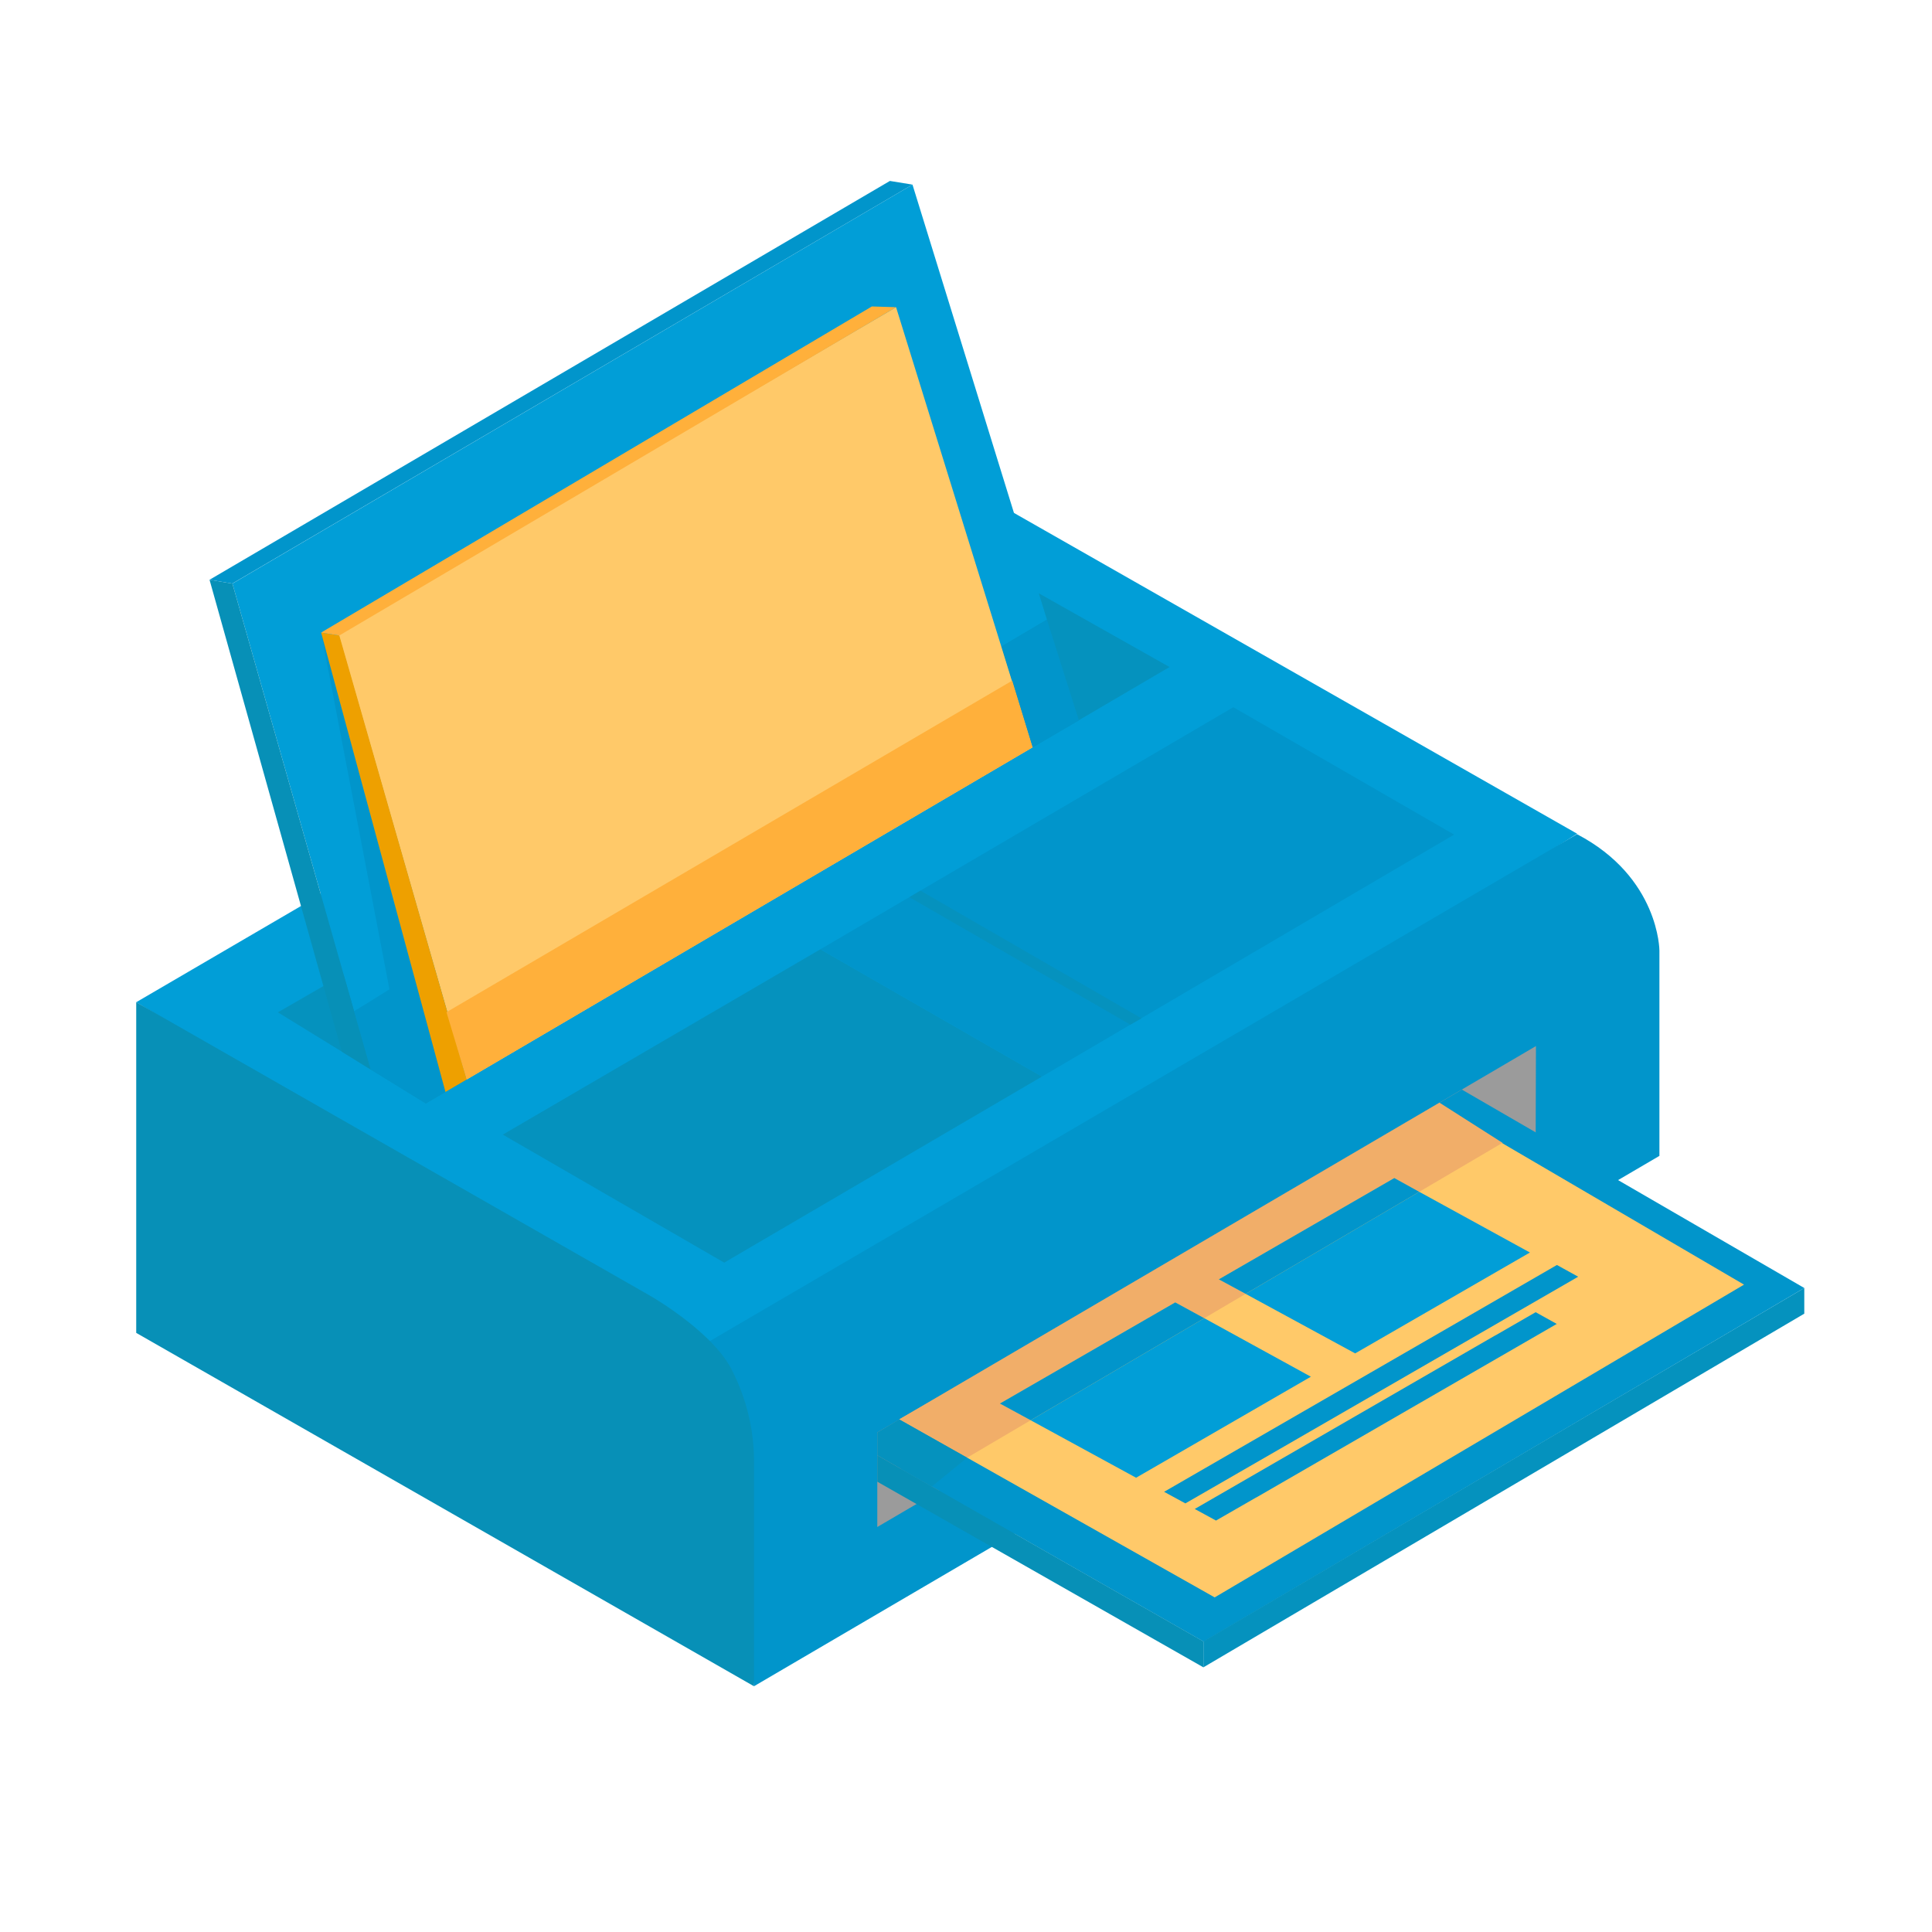 <svg id="Layer_1" data-name="Layer 1" xmlns="http://www.w3.org/2000/svg" xmlns:xlink="http://www.w3.org/1999/xlink" viewBox="0 0 131.76 131.76"><defs><style>.cls-1{fill:none;}.cls-2{clip-path:url(#clip-path);}.cls-3{fill:#ffd2b6;}.cls-4{fill:#019ed7;}.cls-5{fill:#0195cb;}.cls-6{fill:#0790b7;}.cls-7{fill:#0592be;}.cls-8{fill:#ffc969;}.cls-9{fill:#9b9b9b;}.cls-10{fill:#eea000;}.cls-11{fill:#ffb03b;}.cls-12{fill:#f1ae69;}</style><clipPath id="clip-path"><rect class="cls-1" x="-152.61" y="2.39" width="129.37" height="129.37" rx="7.6"/></clipPath></defs><g class="cls-2"><path class="cls-3" d="M14.88,126.63l-47.14-35.5-9.44-28.3s-.51-6.63-27.55-17.11a2.85,2.85,0,0,0-1.89,0l-18,5.87s-7,4.42-2.44,8.31,12.2,3.58,20.28.83a65.82,65.82,0,0,1,7.54,8.63,17,17,0,0,1-2,7.92c-2.13,4-2.13,10.9,2.37,19.82l-16.75,14-16.77-7-7.53-9.92-.63-3.6c-.28-2.51-2.34-5.14-4.88-5.24l-2.26-.24-4.31-4.83-.19-3.91a28,28,0,0,0-.83-4.28,7.68,7.68,0,0,0-6.23-5.72,3.57,3.57,0,0,0-2.15.2,1.16,1.16,0,0,0-.36.25l-.94.92-13-15.54a3.78,3.78,0,0,0-3.75,1.94c-1.54,3.23-.71,5.94,4.28,8.58s12.34,5.88,12.34,5.88-1.93,9.9.33,13.43,8.43,4.57,12,4.9c0,0-3.11,4.1-2.36,8.53s14.65,6.92,14.65,6.92a41.58,41.58,0,0,1,5.8,1.73l12.68,5.26,4.09,1.69a84.5,84.5,0,0,0,27.21,11.07l22.25,25.7H14.88Z"/></g><rect class="cls-1" width="131.76" height="131.76" rx="5.52"/><polygon class="cls-4" points="9.29 68.35 67.78 34.2 107.56 56.86 50.21 93.04 9.29 68.35"/><path class="cls-5" d="M51.42,115l61.75-36.17v-14s0-5-5.62-7.94L48.41,91.46Z"/><path class="cls-6" d="M9.29,68.35V90.9L51.42,115V99.4a13.65,13.65,0,0,0-1.48-5.91c-1.3-2.67-5.6-5.12-5.6-5.12Z"/><polygon class="cls-7" points="18.95 69.04 69.67 39.8 79.76 45.49 29.04 75.25 23.31 71.72 18.95 69.04"/><polygon class="cls-4" points="15.85 39.8 62.23 12.59 71.4 42.26 68.32 44.08 26.71 67.49 24.15 68.97 15.85 39.8"/><polygon class="cls-8" points="70.42 50.97 61.11 20.95 23.07 43.21 31.83 73.62 70.42 50.97"/><polygon class="cls-9" points="59.83 97.69 104.75 71.34 104.73 77.82 59.83 104.14 59.83 97.69"/><polygon class="cls-5" points="61.44 100.18 82.09 111.96 123.05 87.84 99.7 74.31 61.45 96.75 61.44 100.18"/><polygon class="cls-8" points="61.33 96.8 82.84 108.94 118.94 87.61 98.43 75.61 61.33 96.8"/><polygon class="cls-6" points="82.07 113.71 59.83 101.05 59.83 99.25 82.07 111.94 82.07 113.71"/><polygon class="cls-7" points="123.05 87.84 123.05 89.59 82.07 113.71 82.07 111.94 123.05 87.84"/><polygon class="cls-7" points="34.29 77.38 49.39 86.11 71.06 73.42 55.95 64.74 34.29 77.38"/><polygon class="cls-5" points="84.11 48.23 99.17 56.92 71.06 73.42 55.95 64.74 84.11 48.23"/><polygon class="cls-6" points="14.29 39.54 23.31 71.72 25.28 72.94 15.85 39.8 14.29 39.54"/><polygon class="cls-5" points="73.58 49.13 71.4 42.26 68.32 44.08 70.42 50.97 73.58 49.13"/><polygon class="cls-5" points="24.15 68.97 26.56 67.47 21.9 43.14 30.38 74.47 29.04 75.25 25.28 72.94 24.15 68.97"/><polygon class="cls-10" points="21.9 43.14 30.38 74.47 31.83 73.62 23.14 43.34 21.9 43.14"/><polygon class="cls-11" points="21.9 43.14 59.46 20.9 61.11 20.95 23.14 43.34 21.9 43.14"/><polygon class="cls-4" points="77.48 100.78 89.4 93.89 82.13 89.9 70.29 96.86 77.48 100.78"/><polygon class="cls-4" points="92.42 92.3 104.34 85.42 96.79 81.28 84.95 88.24 92.42 92.3"/><polygon class="cls-12" points="83.12 87.25 95.09 80.34 96.79 81.28 102.47 77.94 98.17 75.2 61.33 96.8 65.96 99.41 70.29 96.86 68.19 95.72 80.15 88.82 82.13 89.9 84.95 88.24 83.12 87.25"/><polygon class="cls-5" points="68.19 95.72 70.29 96.86 82.13 89.9 80.15 88.82 68.19 95.72"/><polygon class="cls-5" points="83.12 87.25 84.95 88.24 96.79 81.28 95.09 80.34 83.12 87.25"/><polygon class="cls-11" points="30.45 69.03 31.83 73.62 70.42 50.97 69.03 46.42 30.45 69.03"/><polygon class="cls-7" points="65.96 99.41 63.55 101.38 59.83 99.25 59.83 97.69 61.33 96.8 65.96 99.41"/><polygon class="cls-5" points="60.69 12.34 14.29 39.54 15.84 39.8 62.23 12.59 60.69 12.34"/><polygon class="cls-7" points="77.09 69.88 62.02 61.19 62.77 60.74 77.85 69.45 77.09 69.88"/><polygon class="cls-5" points="107.63 87.07 106.18 86.27 99.9 89.9 99.9 89.9 79.39 101.74 80.84 102.53 87.12 98.91 87.12 98.91 107.63 87.07"/><polygon class="cls-5" points="106.17 90.29 104.73 89.49 101.99 91.07 101.98 91.07 81.48 102.91 82.93 103.7 85.66 102.13 85.67 102.13 106.17 90.29"/></svg>